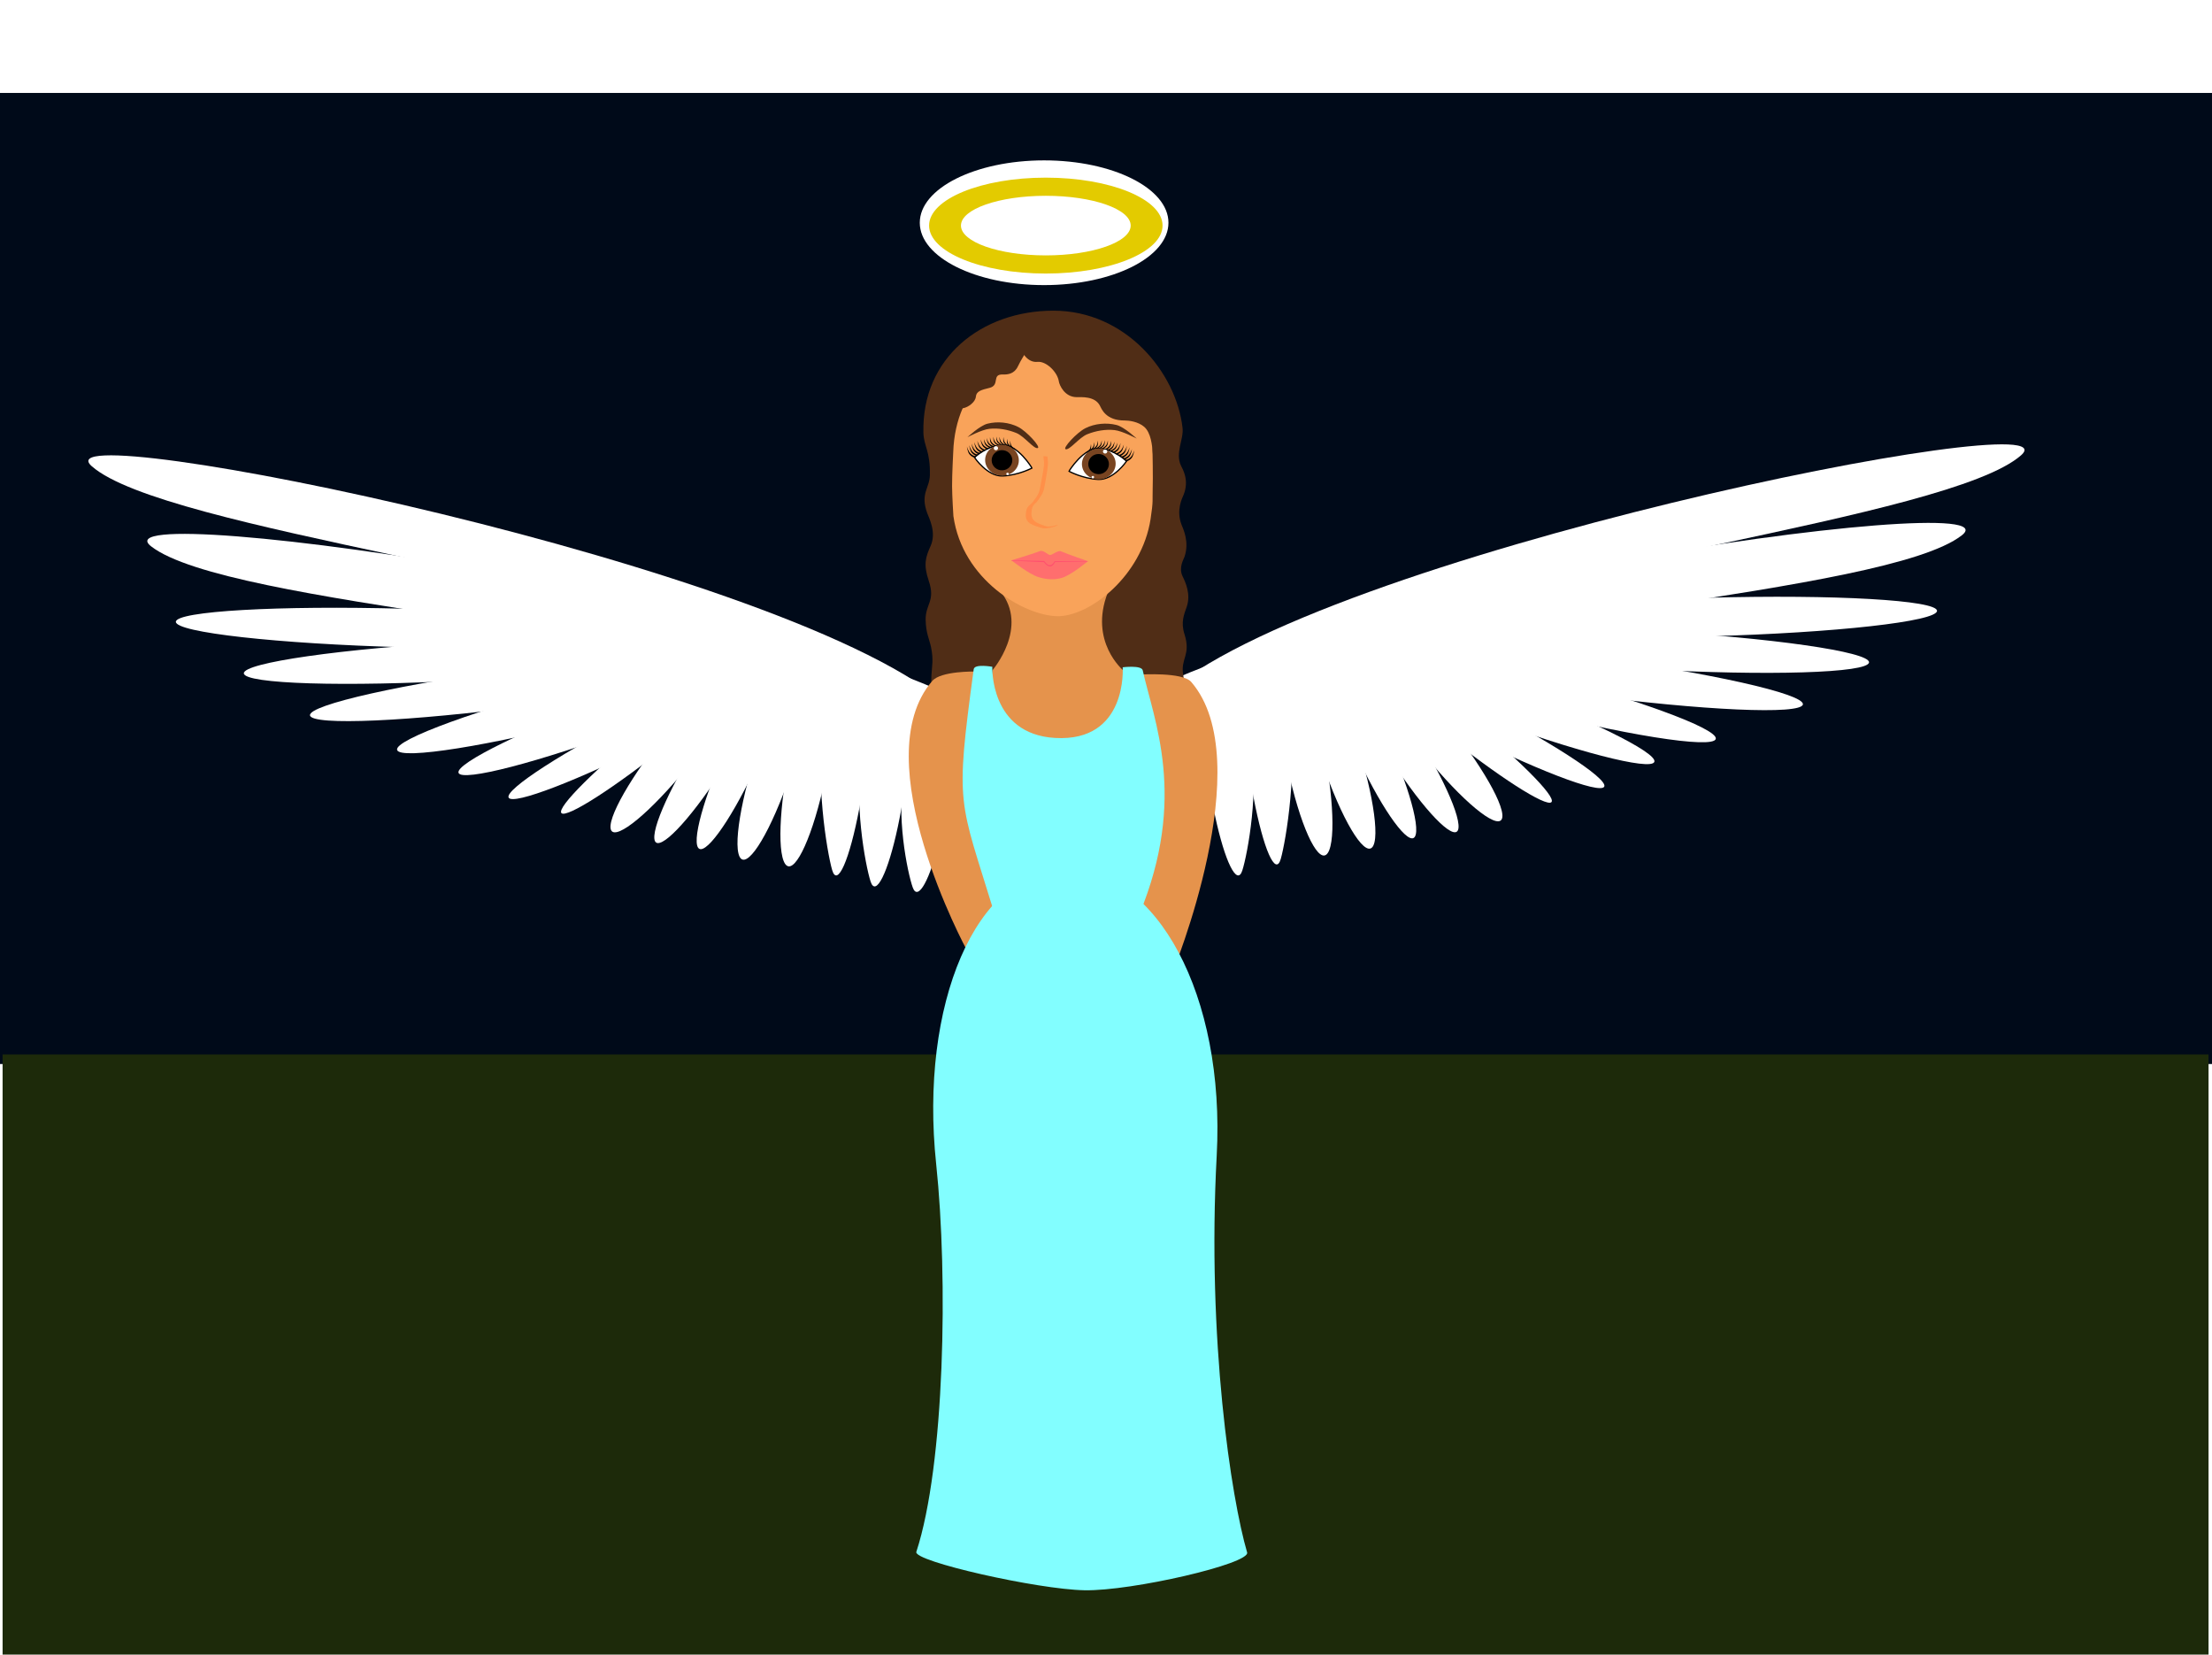 <?xml version="1.0" encoding="UTF-8" standalone="no"?>
<!-- Created with Inkscape (http://www.inkscape.org/) -->
<svg
    xmlns:inkscape="http://www.inkscape.org/namespaces/inkscape"
    xmlns:rdf="http://www.w3.org/1999/02/22-rdf-syntax-ns#"
    xmlns="http://www.w3.org/2000/svg"
    xmlns:cc="http://creativecommons.org/ns#"
    xmlns:dc="http://purl.org/dc/elements/1.1/"
    xmlns:sodipodi="http://sodipodi.sourceforge.net/DTD/sodipodi-0.dtd"
    id="svg2"
    inkscape:version="0.48.3.1 r9886"
    viewBox="0 0 1059.1 792"
    sodipodi:docname="_svgclean2.svg"
    version="1.1"
    inkscape:label="Pozadí"
  >
  <title
      id="title4144"
    >Anděl</title
  >
  <defs
      id="defs3"
    >
    <filter
        id="filter4392"
        height="2.582"
        width="2.35"
        color-interpolation-filters="sRGB"
        y="-.791"
        x="-.675"
        inkscape:collect="always"
      >
      <feGaussianBlur
          id="feGaussianBlur4394"
          stdDeviation="31.076"
          inkscape:collect="always"
      />
    </filter
    >
  </defs
  >
  <sodipodi:namedview
      id="base"
      bordercolor="#666666"
      inkscape:pageshadow="2"
      inkscape:window-y="0"
      pagecolor="#ffffff"
      inkscape:window-height="452"
      inkscape:window-maximized="0"
      inkscape:zoom="0.56979105"
      inkscape:window-x="0"
      showgrid="false"
      borderopacity="1.0"
      inkscape:current-layer="layer1"
      inkscape:cx="238.99975"
      inkscape:cy="15.049004"
      showguides="true"
      inkscape:guide-bbox="true"
      inkscape:window-width="512"
      inkscape:pageopacity="0.0"
      inkscape:document-units="px"
  />
  <g
      id="layer1"
      inkscape:label="Vrstva 1"
      inkscape:groupmode="layer"
      transform="translate(0 -264.33)"
    >
    <rect
        id="rect3894"
        style="fill:#000a19"
        height="464.83"
        width="1059.1"
        y="308.82"
        x="1.9936e-9"
    />
    <rect
        id="rect3887"
        style="fill:#1d2a0a"
        height="287.25"
        width="1056.2"
        y="769.08"
        x="1.241"
    />
    <path
        id="path4210"
        sodipodi:rx="60.808662"
        sodipodi:ry="41.573269"
        style="fill-opacity:0"
        sodipodi:type="arc"
        d="m279.22 166.41c0 22.96-27.225 41.573-60.809 41.573s-60.809-18.613-60.809-41.573 27.225-41.573 60.809-41.573 60.809 18.613 60.809 41.573z"
        transform="translate(0 308.27)"
        sodipodi:cy="166.41217"
        sodipodi:cx="218.41479"
    />
    <path
        id="path4212"
        sodipodi:rx="54.603699"
        sodipodi:ry="33.506813"
        style="fill-opacity:0"
        sodipodi:type="arc"
        d="m130.3-10.429c0 18.505-24.447 33.507-54.604 33.507s-54.604-15.002-54.604-33.507 24.447-33.507 54.604-33.507 54.604 15.002 54.604 33.507z"
        transform="translate(0 308.27)"
        sodipodi:cy="-10.429347"
        sodipodi:cx="75.700584"
    />
    <rect
        id="rect4214"
        style="fill-opacity:0"
        transform="translate(0 308.27)"
        height="214.69"
        width="112.93"
        y="-24.08"
        x="168.78"
    />
    <g
        id="g4095"
        transform="translate(-10.53 1.755)"
      >
      <g
          id="g4585"
          transform="translate(-54.406 56.161)"
        >
        <path
            id="path4459"
            sodipodi:nodetypes="sssss"
            style="fill:#ffffff"
            inkscape:connector-curvature="0"
            d="m674.53 534.85c-183.25 75.471-102.47 170.22-133.4 146.39-30.933-23.837-10.727-80.072 46.047-127.2 76.296-63.329 447.88-115.35 417.06-91.377-36.426 28.345-248.98 38.941-329.71 72.188z"
        />
        <g
            id="g4499"
            transform="translate(-.878 .878)"
          >
          <path
              id="path4497"
              sodipodi:nodetypes="csssccc"
              style="fill:#ffffff"
              inkscape:connector-curvature="0"
              d="m593.25 600.7c1.131 20.486-9.791 47.71-13.453 54.05-3.662 6.34-7.546-5.127-8.677-25.613s0.921-42.233 4.583-48.573c3.629-6.284 25.47-7.4 26.636 12.822l-24.589 24.27z"
          />
          <path
              id="path4462"
              sodipodi:rx="9.2139044"
              sodipodi:ry="92.577797"
              style="fill:#ffffff"
              sodipodi:type="arc"
              d="m334.33 84.642c0 51.129-4.125 92.578-9.214 92.578s-9.214-41.448-9.214-92.578c0-51.129 4.125-92.578 9.214-92.578s9.214 41.448 9.214 92.578z"
              transform="matrix(.022 1 -1.18 .032 976.74 173.05)"
              sodipodi:cy="84.642212"
              sodipodi:cx="325.11917"
          />
          <path
              id="path4464"
              sodipodi:rx="9.2139044"
              sodipodi:ry="92.577797"
              style="fill:#ffffff"
              sodipodi:type="arc"
              d="m334.33 84.642c0 51.129-4.125 92.578-9.214 92.578s-9.214-41.448-9.214-92.578c0-51.129 4.125-92.578 9.214-92.578s9.214 41.448 9.214 92.578z"
              transform="matrix(-.074 .998 -1.15 -.064 975.63 197.63)"
              sodipodi:cy="84.642212"
              sodipodi:cx="325.11917"
          />
          <path
              id="path4466"
              sodipodi:rx="9.2139044"
              sodipodi:ry="92.577797"
              style="fill:#ffffff"
              sodipodi:type="arc"
              d="m334.33 84.642c0 51.129-4.125 92.578-9.214 92.578s-9.214-41.448-9.214-92.578c0-51.129 4.125-92.578 9.214-92.578s9.214 41.448 9.214 92.578z"
              transform="matrix(-.169 .989 -1.122 -.149 975.07 220.01)"
              sodipodi:cy="84.642212"
              sodipodi:cx="325.11917"
          />
          <path
              id="path4468"
              sodipodi:rx="9.2139044"
              sodipodi:ry="92.577797"
              style="fill:#ffffff"
              sodipodi:type="arc"
              d="m334.33 84.642c0 51.129-4.125 92.578-9.214 92.578s-9.214-41.448-9.214-92.578c0-51.129 4.125-92.578 9.214-92.578s9.214 41.448 9.214 92.578z"
              transform="matrix(-.275 .965 -1.012 -.262 968.69 243.44)"
              sodipodi:cy="84.642212"
              sodipodi:cx="325.11917"
          />
          <path
              id="path4470"
              sodipodi:rx="9.2139044"
              sodipodi:ry="92.577797"
              style="fill:#ffffff"
              sodipodi:type="arc"
              d="m334.33 84.642c0 51.129-4.125 92.578-9.214 92.578s-9.214-41.448-9.214-92.578c0-51.129 4.125-92.578 9.214-92.578s9.214 41.448 9.214 92.578z"
              transform="matrix(-.312 .877 -.859 -.318 952.53 282.57)"
              sodipodi:cy="84.642212"
              sodipodi:cx="325.11917"
          />
          <path
              id="path4472"
              sodipodi:rx="9.2139044"
              sodipodi:ry="92.577797"
              style="fill:#ffffff"
              sodipodi:type="arc"
              d="m334.33 84.642c0 51.129-4.125 92.578-9.214 92.578s-9.214-41.448-9.214-92.578c0-51.129 4.125-92.578 9.214-92.578s9.214 41.448 9.214 92.578z"
              transform="matrix(-.377 .761 -.732 -.372 950.68 331.71)"
              sodipodi:cy="84.642212"
              sodipodi:cx="325.11917"
          />
          <path
              id="path4474"
              sodipodi:rx="9.2139044"
              sodipodi:ry="92.577797"
              style="fill:#ffffff"
              sodipodi:type="arc"
              d="m334.33 84.642c0 51.129-4.125 92.578-9.214 92.578s-9.214-41.448-9.214-92.578c0-51.129 4.125-92.578 9.214-92.578s9.214 41.448 9.214 92.578z"
              transform="matrix(-.483 .512 -.515 -.413 961.59 419.75)"
              sodipodi:cy="84.642212"
              sodipodi:cx="325.11917"
          />
          <path
              id="path4476"
              sodipodi:rx="10.968933"
              sodipodi:ry="52.650879"
              style="fill:#ffffff"
              sodipodi:type="arc"
              d="m354.52 35.063c0 29.078-4.911 52.651-10.969 52.651s-10.969-23.573-10.969-52.651 4.911-52.651 10.969-52.651 10.969 23.573 10.969 52.651z"
              transform="matrix(-.154 -1.483 .614 .699 784.17 1043.4)"
              sodipodi:cy="35.062634"
              sodipodi:cx="343.547"
          />
          <path
              id="path4478"
              sodipodi:rx="10.968933"
              sodipodi:ry="52.650879"
              style="fill:#ffffff"
              sodipodi:type="arc"
              d="m354.52 35.063c0 29.078-4.911 52.651-10.969 52.651s-10.969-23.573-10.969-52.651 4.911-52.651 10.969-52.651 10.969 23.573 10.969 52.651z"
              transform="matrix(-.131 -1.58 .523 .744 763.27 1077.8)"
              sodipodi:cy="35.062634"
              sodipodi:cx="343.547"
          />
          <path
              id="path4480"
              sodipodi:rx="10.968933"
              sodipodi:ry="52.650879"
              style="fill:#ffffff"
              sodipodi:type="arc"
              d="m354.52 35.063c0 29.078-4.911 52.651-10.969 52.651s-10.969-23.573-10.969-52.651 4.911-52.651 10.969-52.651 10.969 23.573 10.969 52.651z"
              transform="matrix(.079 -1.584 .42 .807 679.91 1076.8)"
              sodipodi:cy="35.062634"
              sodipodi:cx="343.547"
          />
          <path
              id="path4482"
              sodipodi:rx="10.968933"
              sodipodi:ry="52.650879"
              style="fill:#ffffff"
              sodipodi:type="arc"
              d="m354.52 35.063c0 29.078-4.911 52.651-10.969 52.651s-10.969-23.573-10.969-52.651 4.911-52.651 10.969-52.651 10.969 23.573 10.969 52.651z"
              transform="matrix(.363 -1.545 .333 .863 569.99 1063.8)"
              sodipodi:cy="35.062634"
              sodipodi:cx="343.547"
          />
          <path
              id="path4484"
              sodipodi:rx="10.968933"
              sodipodi:ry="52.650879"
              style="fill:#ffffff"
              sodipodi:type="arc"
              d="m354.52 35.063c0 29.078-4.911 52.651-10.969 52.651s-10.969-23.573-10.969-52.651 4.911-52.651 10.969-52.651 10.969 23.573 10.969 52.651z"
              transform="matrix(.557 -1.434 .22 .866 491.62 1029.1)"
              sodipodi:cy="35.062634"
              sodipodi:cx="343.547"
          />
          <path
              id="path4486"
              d="m682.76 547.17c4.721 24.977-1.234 60.908-3.722 69.522-2.487 8.614-8.331-4.651-13.053-29.628-4.721-24.977-6.532-52.209-4.045-60.823 2.465-8.538 23.768-14.725 28.478 9.921l-19.929 35.305z"
              sodipodi:nodetypes="csssccc"
              style="fill:#ffffff"
              inkscape:connector-curvature="0"
          />
          <path
              id="path4489"
              sodipodi:nodetypes="csssccc"
              style="fill:#ffffff"
              inkscape:connector-curvature="0"
              d="m664.34 560.61c4.721 22.145-1.234 54.001-3.722 61.639-2.487 7.638-8.331-4.123-13.053-26.268-4.721-22.145-6.532-46.289-4.045-53.926 2.465-7.569 23.768-13.055 28.478 8.796l-19.929 31.301z"
          />
          <path
              id="path4491"
              d="m644.15 569.54c4.721 19.966-1.234 48.689-3.722 55.575-2.487 6.886-8.331-3.718-13.053-23.684-4.721-19.966-6.532-41.735-4.045-48.621 2.465-6.825 23.768-11.771 28.478 7.93l-19.929 28.222z"
              sodipodi:nodetypes="csssccc"
              style="fill:#ffffff"
              inkscape:connector-curvature="0"
          />
          <path
              id="path4493"
              sodipodi:nodetypes="csssccc"
              style="fill:#ffffff"
              inkscape:connector-curvature="0"
              d="m631.86 577.01c1.131 20.486-9.791 47.71-13.453 54.05-3.662 6.34-7.546-5.127-8.677-25.613s0.921-42.233 4.583-48.573c3.629-6.284 25.47-7.4 26.636 12.822l-24.589 24.27z"
          />
          <path
              id="path4495"
              d="m613.43 583.15c1.131 20.486-9.791 47.71-13.453 54.05-3.662 6.34-7.546-5.127-8.677-25.613s0.921-42.233 4.583-48.573c3.629-6.284 25.47-7.4 26.636 12.822l-24.589 24.27z"
              sodipodi:nodetypes="csssccc"
              style="fill:#ffffff"
              inkscape:connector-curvature="0"
          />
        </g
        >
        <path
            id="path4583"
            d="m707.68 515.72c-178.52 86.06-92.33 175.92-124.6 153.94-32.28-21.99-15.4-79.31 38.52-129.68 72.46-67.68 440.4-141.35 411-115.62-34.7 30.43-246.27 53.44-324.92 91.36z"
            sodipodi:nodetypes="sssss"
            style="fill:#ffffff"
            inkscape:connector-curvature="0"
        />
      </g
      >
      <g
          id="g4608"
          transform="translate(-468.59 168.48)"
        >
        <g
            id="g4670"
            transform="matrix(-1 0 0 1 1555.7 -107.06)"
          >
          <path
              id="path4610"
              sodipodi:nodetypes="sssss"
              style="fill:#ffffff"
              inkscape:connector-curvature="0"
              d="m674.53 534.85c-183.25 75.471-102.47 170.22-133.4 146.39-30.933-23.837-10.727-80.072 46.047-127.2 76.296-63.329 447.88-115.35 417.06-91.377-36.426 28.345-248.98 38.941-329.71 72.188z"
          />
          <path
              id="path4614"
              style="fill:#ffffff"
              d="m593.25 600.7c1.131 20.486-9.791 47.71-13.453 54.05-3.662 6.34-7.546-5.127-8.677-25.613s0.921-42.233 4.583-48.573c3.629-6.284 25.47-7.4 26.636 12.822l-24.589 24.27z"
              sodipodi:nodetypes="csssccc"
              inkscape:connector-curvature="0"
              transform="translate(-.878 .878)"
          />
          <path
              id="path4616"
              sodipodi:rx="9.2139044"
              sodipodi:ry="92.577797"
              style="fill:#ffffff"
              sodipodi:type="arc"
              d="m334.33 84.642c0 51.129-4.125 92.578-9.214 92.578s-9.214-41.448-9.214-92.578c0-51.129 4.125-92.578 9.214-92.578s9.214 41.448 9.214 92.578z"
              transform="matrix(.022 1 -1.18 .032 975.86 173.93)"
              sodipodi:cy="84.642212"
              sodipodi:cx="325.11917"
          />
          <path
              id="path4618"
              sodipodi:rx="9.2139044"
              sodipodi:ry="92.577797"
              style="fill:#ffffff"
              sodipodi:type="arc"
              d="m334.33 84.642c0 51.129-4.125 92.578-9.214 92.578s-9.214-41.448-9.214-92.578c0-51.129 4.125-92.578 9.214-92.578s9.214 41.448 9.214 92.578z"
              transform="matrix(-.074 .998 -1.15 -.064 974.76 198.51)"
              sodipodi:cy="84.642212"
              sodipodi:cx="325.11917"
          />
          <path
              id="path4620"
              sodipodi:rx="9.2139044"
              sodipodi:ry="92.577797"
              style="fill:#ffffff"
              sodipodi:type="arc"
              d="m334.33 84.642c0 51.129-4.125 92.578-9.214 92.578s-9.214-41.448-9.214-92.578c0-51.129 4.125-92.578 9.214-92.578s9.214 41.448 9.214 92.578z"
              transform="matrix(-.169 .989 -1.122 -.149 974.19 220.88)"
              sodipodi:cy="84.642212"
              sodipodi:cx="325.11917"
          />
          <path
              id="path4622"
              sodipodi:rx="9.2139044"
              sodipodi:ry="92.577797"
              style="fill:#ffffff"
              sodipodi:type="arc"
              d="m334.33 84.642c0 51.129-4.125 92.578-9.214 92.578s-9.214-41.448-9.214-92.578c0-51.129 4.125-92.578 9.214-92.578s9.214 41.448 9.214 92.578z"
              transform="matrix(-.275 .965 -1.012 -.262 967.82 244.32)"
              sodipodi:cy="84.642212"
              sodipodi:cx="325.11917"
          />
          <path
              id="path4624"
              sodipodi:rx="9.2139044"
              sodipodi:ry="92.577797"
              style="fill:#ffffff"
              sodipodi:type="arc"
              d="m334.33 84.642c0 51.129-4.125 92.578-9.214 92.578s-9.214-41.448-9.214-92.578c0-51.129 4.125-92.578 9.214-92.578s9.214 41.448 9.214 92.578z"
              transform="matrix(-.312 .877 -.859 -.318 951.65 283.45)"
              sodipodi:cy="84.642212"
              sodipodi:cx="325.11917"
          />
          <path
              id="path4626"
              sodipodi:rx="9.2139044"
              sodipodi:ry="92.577797"
              style="fill:#ffffff"
              sodipodi:type="arc"
              d="m334.33 84.642c0 51.129-4.125 92.578-9.214 92.578s-9.214-41.448-9.214-92.578c0-51.129 4.125-92.578 9.214-92.578s9.214 41.448 9.214 92.578z"
              transform="matrix(-.377 .761 -.732 -.372 949.81 332.58)"
              sodipodi:cy="84.642212"
              sodipodi:cx="325.11917"
          />
          <path
              id="path4628"
              sodipodi:rx="9.2139044"
              sodipodi:ry="92.577797"
              style="fill:#ffffff"
              sodipodi:type="arc"
              d="m334.33 84.642c0 51.129-4.125 92.578-9.214 92.578s-9.214-41.448-9.214-92.578c0-51.129 4.125-92.578 9.214-92.578s9.214 41.448 9.214 92.578z"
              transform="matrix(-.483 .512 -.515 -.413 960.71 420.63)"
              sodipodi:cy="84.642212"
              sodipodi:cx="325.11917"
          />
          <path
              id="path4630"
              sodipodi:rx="10.968933"
              sodipodi:ry="52.650879"
              style="fill:#ffffff"
              sodipodi:type="arc"
              d="m354.52 35.063c0 29.078-4.911 52.651-10.969 52.651s-10.969-23.573-10.969-52.651 4.911-52.651 10.969-52.651 10.969 23.573 10.969 52.651z"
              transform="matrix(-.154 -1.483 .614 .699 783.29 1044.3)"
              sodipodi:cy="35.062634"
              sodipodi:cx="343.547"
          />
          <path
              id="path4632"
              sodipodi:rx="10.968933"
              sodipodi:ry="52.650879"
              style="fill:#ffffff"
              sodipodi:type="arc"
              d="m354.52 35.063c0 29.078-4.911 52.651-10.969 52.651s-10.969-23.573-10.969-52.651 4.911-52.651 10.969-52.651 10.969 23.573 10.969 52.651z"
              transform="matrix(-.131 -1.58 .523 .744 762.4 1078.6)"
              sodipodi:cy="35.062634"
              sodipodi:cx="343.547"
          />
          <path
              id="path4634"
              sodipodi:rx="10.968933"
              sodipodi:ry="52.650879"
              style="fill:#ffffff"
              sodipodi:type="arc"
              d="m354.52 35.063c0 29.078-4.911 52.651-10.969 52.651s-10.969-23.573-10.969-52.651 4.911-52.651 10.969-52.651 10.969 23.573 10.969 52.651z"
              transform="matrix(.079 -1.584 .42 .807 679.03 1077.6)"
              sodipodi:cy="35.062634"
              sodipodi:cx="343.547"
          />
          <path
              id="path4636"
              sodipodi:rx="10.968933"
              sodipodi:ry="52.650879"
              style="fill:#ffffff"
              sodipodi:type="arc"
              d="m354.52 35.063c0 29.078-4.911 52.651-10.969 52.651s-10.969-23.573-10.969-52.651 4.911-52.651 10.969-52.651 10.969 23.573 10.969 52.651z"
              transform="matrix(.363 -1.545 .333 .863 569.11 1064.7)"
              sodipodi:cy="35.062634"
              sodipodi:cx="343.547"
          />
          <path
              id="path4638"
              sodipodi:rx="10.968933"
              sodipodi:ry="52.650879"
              style="fill:#ffffff"
              sodipodi:type="arc"
              d="m354.52 35.063c0 29.078-4.911 52.651-10.969 52.651s-10.969-23.573-10.969-52.651 4.911-52.651 10.969-52.651 10.969 23.573 10.969 52.651z"
              transform="matrix(.557 -1.434 .22 .866 490.75 1029.9)"
              sodipodi:cy="35.062634"
              sodipodi:cx="343.547"
          />
          <path
              id="path4640"
              style="fill:#ffffff"
              d="m682.76 547.17c4.721 24.977-1.234 60.908-3.722 69.522-2.487 8.614-8.331-4.651-13.053-29.628-4.721-24.977-6.532-52.209-4.045-60.823 2.465-8.538 23.768-14.725 28.478 9.921l-19.929 35.305z"
              sodipodi:nodetypes="csssccc"
              transform="translate(-.878 .878)"
              inkscape:connector-curvature="0"
          />
          <path
              id="path4642"
              style="fill:#ffffff"
              d="m664.34 560.61c4.721 22.145-1.234 54.001-3.722 61.639-2.487 7.638-8.331-4.123-13.053-26.268-4.721-22.145-6.532-46.289-4.045-53.926 2.465-7.569 23.768-13.055 28.478 8.796l-19.929 31.301z"
              sodipodi:nodetypes="csssccc"
              inkscape:connector-curvature="0"
              transform="translate(-.878 .878)"
          />
          <path
              id="path4644"
              style="fill:#ffffff"
              d="m644.15 569.54c4.721 19.966-1.234 48.689-3.722 55.575-2.487 6.886-8.331-3.718-13.053-23.684-4.721-19.966-6.532-41.735-4.045-48.621 2.465-6.825 23.768-11.771 28.478 7.93l-19.929 28.222z"
              sodipodi:nodetypes="csssccc"
              transform="translate(-.878 .878)"
              inkscape:connector-curvature="0"
          />
          <path
              id="path4646"
              style="fill:#ffffff"
              d="m631.86 577.01c1.131 20.486-9.791 47.71-13.453 54.05-3.662 6.34-7.546-5.127-8.677-25.613s0.921-42.233 4.583-48.573c3.629-6.284 25.47-7.4 26.636 12.822l-24.589 24.27z"
              sodipodi:nodetypes="csssccc"
              inkscape:connector-curvature="0"
              transform="translate(-.878 .878)"
          />
          <path
              id="path4648"
              style="fill:#ffffff"
              d="m613.43 583.15c1.131 20.486-9.791 47.71-13.453 54.05-3.662 6.34-7.546-5.127-8.677-25.613s0.921-42.233 4.583-48.573c3.629-6.284 25.47-7.4 26.636 12.822l-24.589 24.27z"
              sodipodi:nodetypes="csssccc"
              transform="translate(-.878 .878)"
              inkscape:connector-curvature="0"
          />
          <path
              id="path4650"
              d="m707.68 515.72c-178.52 86.06-92.33 175.92-124.6 153.94-32.28-21.99-15.4-79.31 38.52-129.68 72.46-67.68 440.4-141.35 411-115.62-34.7 30.43-246.27 53.44-324.92 91.36z"
              sodipodi:nodetypes="sssss"
              style="fill:#ffffff"
              inkscape:connector-curvature="0"
          />
        </g
        >
      </g
      >
    </g
    >
    <path
        id="path4284"
        sodipodi:rx="55.224194"
        sodipodi:ry="47.157738"
        style="filter:url(#filter4392);fill:#ffffff"
        sodipodi:type="arc"
        d="m328.86 16.873c0 26.044-24.725 47.158-55.224 47.158s-55.224-21.113-55.224-47.158c0-26.044 24.725-47.158 55.224-47.158s55.224 21.113 55.224 47.158z"
        transform="matrix(1.078 0 0 .633 204.94 360.27)"
        sodipodi:cy="16.872503"
        sodipodi:cx="273.63898"
    />
    <g
        id="g4038"
      >
      <path
          id="rect3037"
          d="m504.41 413.04c34.51 0 58.753 29.46 61.798 56.151 0.616 5.398-3.642 12.013-0.742 18.073 0.764 1.596 4.101 6.885 1.199 14-0.551 1.351-3.641 7.162-0.982 14.145 0.767 2.015 3.92 8.255 1.443 15.462-0.457 1.33-2.907 5.195-0.901 9.335 1.274 2.63 4.071 8.441 1.991 14.522-1.252 3.661-2.948 7.34-1.118 13.071 3.272 10.249-2.007 11.624-0.571 19.618 6.151 34.235-27.608 63.766-62.118 63.766s-60.434-27.488-58.446-63.595c0.245-4.456 1.054-7.33-0.171-13.385-0.751-3.712-2.476-6.719-2.597-13.123-0.145-7.643 4.784-8.968 1.513-18.635-2.683-7.93-1.55-11.357 0.859-16.773 2.893-6.506-0.722-13.301-1.59-15.646-3.499-9.445 1.097-11.963 1.242-18.194 0.274-11.712-2.954-13.808-3.102-20.493-0.79-35.639 27.783-58.299 62.293-58.299z"
          sodipodi:nodetypes="ssssssssssssssssssss"
          style="fill:#502d16"
          inkscape:connector-curvature="0"
      />
      <path
          id="rect3808"
          d="m478.93 547.28c-10.253-12.668 57.185-14.099 51.434 0.79-9.051 23.431 7.429 37.135 7.429 37.135s7.618 34.755-31.143 33.974c-37.853-0.762-31.418-34.083-31.418-34.083s17.68-20.542 3.698-37.816z"
          sodipodi:nodetypes="sscscs"
          style="fill:#e5934c"
          inkscape:connector-curvature="0"
      />
      <path
          id="rect2998"
          d="m505.46 432.14c28.779 1.062 48.245 23.153 46.357 47.919 0 0 0.287 12.619 0.074 18.923-0.156 4.591 0.372 4.896-0.987 13.747-4.218 27.482-29.478 46.956-44.891 46.554-15.803-0.412-45.223-17.367-49.526-47.902 0 0-0.613-9.55-0.637-14.332-0.028-5.471 0.56-16.404 0.56-16.404 1.067-31.244 23.413-49.452 49.05-48.506z"
          sodipodi:nodetypes="csasssassc"
          style="fill:#f9a35a"
          inkscape:connector-curvature="0"
      />
      <path
          id="path3816"
          d="m500.13 482.71c-0.373-0.005-0.558 0.036-0.544 0.156 0.456 3.887 0.51 3.757-0.815 10.843-1.325 7.085-1.03 6.526-4.205 10.838-1.406 1.91-3.255 1.65-3.431 6.214-0.165 4.273 3.928 5.06 6.836 6.072 2.121 0.738 3.932 0.412 6.749-0.366 0.906-0.25 1.478-0.604 1.921-1.029-0.147 0.058-0.312 0.137-0.48 0.187-2.557 0.761-4.185 1.057-6.11 0.336-2.639-0.99-6.347-1.766-6.197-5.946 0.161-4.464 1.803-4.221 3.079-6.09 2.881-4.218 2.65-3.627 3.853-10.557 1.191-6.859 1.121-6.845 0.718-10.53-0.558-0.079-1.043-0.123-1.375-0.127z"
          style="fill:#ff9049"
          inkscape:connector-curvature="0"
      />
      <path
          id="path3832"
          style="fill:#502d16"
          d="m463.21 473.61s5.905-5.55 9.604-6.477c4.798-1.203 10.28-0.671 14.721 1.587 4.016 2.042 10.9 9.58 9.339 10.081-1.845 0.593-6.407-5.648-10.238-7.201-4.071-1.651-8.609-2.473-12.949-2.008-3.698 0.397-10.477 4.018-10.477 4.018z"
          inkscape:transform-center-x="-0.45456476"
          inkscape:transform-center-y="-0.13057225"
          inkscape:connector-curvature="0"
          sodipodi:nodetypes="caasaac"
      />
      <path
          id="path3835"
          style="fill:#502d16"
          d="m544.25 474.26s-5.952-5.57-9.686-6.509c-4.845-1.218-10.384-0.701-14.876 1.546-4.062 2.031-11.037 9.554-9.461 10.06 1.863 0.598 6.488-5.633 10.362-7.176 4.117-1.64 8.704-2.45 13.088-1.972 3.735 0.408 10.574 4.051 10.574 4.051z"
          inkscape:transform-center-x="0.45924635"
          inkscape:transform-center-y="-0.130652"
          inkscape:connector-curvature="0"
          sodipodi:nodetypes="caasaac"
      />
      <path
          id="path3829"
          style="fill:#ff6e6e"
          d="m497.96 528.12c1.625-0.632 3.945 1.963 4.875 1.882 1.127-0.098 3.746-2.402 5.223-1.764 3.64 1.573 12.836 4.71 12.836 4.71s-8.024 6.744-12.599 8.033c-3.628 1.022-7.526 0.718-11.132-0.417-4.644-1.462-12.917-8.04-12.917-8.04s9.886-2.917 13.714-4.406z"
          inkscape:transform-center-x="0.046371216"
          inkscape:transform-center-y="-0.62184571"
          inkscape:connector-curvature="0"
          sodipodi:nodetypes="csscaacsc"
      />
      <path
          id="path3007"
          d="m520.91 532.96-0.28 0.179-15.504 0.241s-0.822 1.958-2.242 2.081c-1.561 0.135-3.041-2.046-3.041-2.046l-15.429-0.714-0.218-0.199 15.777 0.341s1.411 2.303 2.917 2.03c1.36-0.247 1.988-1.893 1.988-1.893z"
          sodipodi:nodetypes="cccsccccscc"
          style="fill:#ff4f6e"
          inkscape:connector-curvature="0"
      />
      <path
          id="path3774"
          d="m494.1 488.38s-6.493 3.443-13.95 3.778c-7.457 0.336-13.55-8.841-13.55-8.841s5.792-5.647 13.249-5.982c7.457-0.336 14.222 10.918 14.251 11.045z"
          sodipodi:nodetypes="cscsc"
          style="stroke:#000000;stroke-width:.607;fill:#ffffff"
          inkscape:connector-curvature="0"
      />
      <path
          id="path3779"
          sodipodi:rx="6.5028572"
          sodipodi:ry="7.0079331"
          style="fill:#784421"
          sodipodi:type="arc"
          d="m264.98 297.84c0 3.87-2.911 7.008-6.503 7.008-3.591 0-6.503-3.138-6.503-7.008 0-3.87 2.911-7.008 6.503-7.008 3.591 0 6.503 3.138 6.503 7.008z"
          transform="matrix(-1.23 -.164 .151 -1.049 752.7 839.43)"
          sodipodi:cy="297.84137"
          sodipodi:cx="258.47278"
      />
      <path
          id="path3781"
          sodipodi:rx="4.3878503"
          sodipodi:ry="4.1984468"
          style="fill:#000000"
          sodipodi:type="arc"
          d="m268.2 300.9c0 2.319-1.964 4.198-4.388 4.198-2.423 0-4.388-1.88-4.388-4.198s1.964-4.198 4.388-4.198 4.388 1.88 4.388 4.198z"
          transform="matrix(1.125 -.051 .054 1.149 166.71 152.36)"
          sodipodi:cy="300.90338"
          sodipodi:cx="263.80765"
      />
      <path
          id="path3783"
          sodipodi:rx="1.0101526"
          sodipodi:ry="0.9785853"
          style="fill:#ffffff"
          sodipodi:type="arc"
          d="m302.35 283.04c0 0.54-0.452 0.979-1.01 0.979-0.558 0-1.01-0.438-1.01-0.979 0-0.54 0.452-0.979 1.01-0.979 0.558 0 1.01 0.438 1.01 0.979z"
          transform="matrix(1.022 -.046 .047 .999 155.57 209.97)"
          sodipodi:cy="283.03632"
          sodipodi:cx="301.34113"
      />
      <path
          id="path3785"
          sodipodi:rx="1.0101526"
          sodipodi:ry="0.9785853"
          style="fill:#ffffff"
          sodipodi:type="arc"
          d="m302.35 283.04c0 0.54-0.452 0.979-1.01 0.979-0.558 0-1.01-0.438-1.01-0.979 0-0.54 0.452-0.979 1.01-0.979 0.558 0 1.01 0.438 1.01 0.979z"
          transform="matrix(.607 -.027 .027 .58 291.86 335.14)"
          sodipodi:cy="283.03632"
          sodipodi:cx="301.34113"
      />
      <path
          id="path3891"
          sodipodi:nodetypes="cscccsc"
          d="m462.97 478.08s0.604 2.329 1.791 3.432c1.478 1.374 2.478 1.16 2.478 1.16l-0.344 0.346-0.495 0.319s-1.1-0.275-2.092-1.392c-1.103-1.243-1.338-3.865-1.338-3.865z"
          inkscape:transform-center-x="-0.10660105"
          inkscape:transform-center-y="-0.50976674"
          inkscape:connector-curvature="0"
          style="fill:#000000"
      />
      <path
          id="path3894"
          style="fill:#000000"
          d="m464.06 477.43s0.601 2.264 1.786 3.336c1.476 1.335 2.476 1.125 2.476 1.125l-0.345 0.337-0.495 0.311s-1.1-0.266-2.09-1.351c-1.101-1.208-1.333-3.757-1.333-3.757z"
          inkscape:transform-center-x="-0.10660105"
          sodipodi:nodetypes="cscccsc"
          inkscape:transform-center-y="-0.49568274"
          inkscape:connector-curvature="0"
      />
      <path
          id="path3896"
          sodipodi:nodetypes="cscccsc"
          d="m465.2 476.65s0.6 2.254 1.786 3.322c1.476 1.329 2.476 1.119 2.476 1.119l-0.345 0.336-0.495 0.31s-1.1-0.264-2.09-1.345c-1.101-1.203-1.332-3.741-1.332-3.741z"
          inkscape:transform-center-x="-0.10660105"
          inkscape:transform-center-y="-0.49367288"
          inkscape:connector-curvature="0"
          style="fill:#000000"
      />
      <path
          id="path3898"
          style="fill:#000000"
          d="m466.48 475.97s0.599 2.217 1.783 3.266c1.475 1.306 2.475 1.099 2.475 1.099l-0.345 0.331-0.496 0.305s-1.1-0.259-2.088-1.322c-1.1-1.182-1.329-3.679-1.329-3.679z"
          inkscape:transform-center-x="-0.10660105"
          sodipodi:nodetypes="cscccsc"
          inkscape:transform-center-y="-0.48562345"
          inkscape:connector-curvature="0"
      />
      <path
          id="path3900"
          sodipodi:nodetypes="cscccsc"
          d="m467.96 475.34s0.585 2.153 1.743 3.171c1.442 1.268 2.421 1.067 2.421 1.067l-0.338 0.321-0.485 0.296s-1.076-0.251-2.043-1.283c-1.076-1.147-1.299-3.572-1.299-3.572z"
          inkscape:transform-center-x="-0.10429634"
          inkscape:transform-center-y="-0.47154469"
          inkscape:connector-curvature="0"
          style="fill:#000000"
      />
      <path
          id="path3902"
          style="fill:#000000"
          d="m469.52 474.63s0.584 2.143 1.742 3.157c1.442 1.262 2.421 1.062 2.421 1.062l-0.338 0.32-0.485 0.295s-1.076-0.25-2.042-1.277c-1.076-1.142-1.298-3.557-1.298-3.557z"
          inkscape:transform-center-x="-0.10429634"
          sodipodi:nodetypes="cscccsc"
          inkscape:transform-center-y="-0.46952987"
          inkscape:connector-curvature="0"
      />
      <path
          id="path3904"
          sodipodi:nodetypes="cscccsc"
          d="m471.07 474.46s0.392 1.817 1.456 2.75c1.324 1.163 2.317 1.08 2.317 1.08l-0.365 0.235-0.509 0.202s-1.049-0.297-1.921-1.226c-0.97-1.033-0.978-3.042-0.978-3.042z"
          inkscape:transform-center-x="-0.16207453"
          inkscape:transform-center-y="-0.41680019"
          inkscape:connector-curvature="0"
          style="fill:#000000"
      />
      <path
          id="path3906"
          style="fill:#000000"
          d="m472.45 474.01s0.36 1.823 1.407 2.775c1.304 1.185 2.297 1.119 2.297 1.119l-0.369 0.229-0.513 0.194s-1.044-0.315-1.899-1.258c-0.952-1.049-0.924-3.058-0.924-3.058z"
          inkscape:transform-center-x="-0.1709558"
          sodipodi:nodetypes="cscccsc"
          inkscape:transform-center-y="-0.42146519"
          inkscape:connector-curvature="0"
      />
      <path
          id="path3908"
          sodipodi:nodetypes="cscccsc"
          d="m474.04 473.64s0.124 1.718 1.041 2.706c1.142 1.231 2.136 1.276 2.136 1.276l-0.395 0.172-0.533 0.124s-0.995-0.401-1.723-1.362c-0.81-1.068-0.526-2.917-0.526-2.917z"
          inkscape:transform-center-x="-0.20192096"
          inkscape:transform-center-y="-0.41805429"
          inkscape:connector-curvature="0"
          style="fill:#000000"
      />
      <path
          id="path3910"
          style="fill:#000000"
          d="m475.65 473.46s0.114 1.601 0.942 2.523c1.03 1.148 1.925 1.192 1.925 1.192l-0.355 0.159-0.48 0.115s-0.897-0.375-1.554-1.271c-0.731-0.996-0.478-2.718-0.478-2.718z"
          inkscape:transform-center-x="-0.18181257"
          sodipodi:nodetypes="cscccsc"
          inkscape:transform-center-y="-0.38947683"
          inkscape:connector-curvature="0"
      />
      <path
          id="path3912"
          sodipodi:nodetypes="cscccscc"
          d="m477.11 473.37s0.114 1.601 0.942 2.523c1.03 1.148 1.925 1.192 1.925 1.192l-0.355 0.159-0.509-0.034s-0.868-0.227-1.525-1.123c-0.731-0.996-0.478-2.718-0.478-2.718z"
          inkscape:transform-center-x="-0.18181257"
          inkscape:transform-center-y="-0.38947683"
          inkscape:connector-curvature="0"
          style="fill:#000000"
      />
      <path
          id="path3914"
          style="fill:#000000"
          d="m478.6 473.47s0.114 1.601 0.942 2.523c1.03 1.148 1.925 1.192 1.925 1.192l-0.355 0.159-0.509-0.034s-0.868-0.227-1.525-1.123c-0.731-0.996-0.478-2.718-0.478-2.718z"
          inkscape:transform-center-x="-0.18181257"
          sodipodi:nodetypes="cscccscc"
          inkscape:transform-center-y="-0.38947683"
          inkscape:connector-curvature="0"
      />
      <path
          id="path3916"
          sodipodi:nodetypes="cscccscc"
          d="m480.47 473.59s-0.03 1.604 0.711 2.594c0.923 1.232 1.811 1.353 1.811 1.353l-0.368 0.128-0.504-0.077s-0.844-0.301-1.418-1.25c-0.638-1.055-0.231-2.748-0.231-2.748z"
          inkscape:transform-center-x="-0.16872507"
          inkscape:transform-center-y="-0.38399683"
          inkscape:connector-curvature="0"
          style="fill:#000000"
      />
      <path
          id="path3918"
          style="fill:#000000"
          d="m482.21 474.37s-0.03 1.604 0.711 2.594c0.923 1.232 1.811 1.353 1.811 1.353l-0.368 0.128-0.504-0.077s-0.844-0.301-1.418-1.25c-0.638-1.055-0.231-2.748-0.231-2.748z"
          inkscape:transform-center-x="-0.16872507"
          sodipodi:nodetypes="cscccscc"
          inkscape:transform-center-y="-0.38399683"
          inkscape:connector-curvature="0"
      />
      <path
          id="path3920"
          sodipodi:nodetypes="cscccscc"
          d="m483.72 475.3s-0.03 1.604 0.711 2.594c0.923 1.232 1.811 1.353 1.811 1.353l-0.368 0.128-0.504-0.077s-0.844-0.301-1.418-1.25c-0.638-1.055-0.231-2.748-0.231-2.748z"
          inkscape:transform-center-x="-0.16872507"
          inkscape:transform-center-y="-0.38399683"
          inkscape:connector-curvature="0"
          style="fill:#000000"
      />
      <path
          id="path3949"
          sodipodi:nodetypes="cscsc"
          style="stroke:#000000;stroke-width:.607;fill:#ffffff"
          inkscape:connector-curvature="0"
          d="m511.83 489.91s6.46 3.501 13.914 3.903c7.454 0.402 13.633-8.72 13.633-8.72s-5.739-5.698-13.193-6.101c-7.454-0.402-14.324 10.791-14.354 10.917z"
      />
      <path
          id="path3951"
          sodipodi:rx="6.5028572"
          sodipodi:ry="7.0079331"
          style="fill:#784421"
          sodipodi:type="arc"
          d="m264.98 297.84c0 3.87-2.911 7.008-6.503 7.008-3.591 0-6.503-3.138-6.503-7.008 0-3.87 2.911-7.008 6.503-7.008 3.591 0 6.503 3.138 6.503 7.008z"
          transform="matrix(1.232 -.153 -.142 -1.05 249.95 838.64)"
          sodipodi:cy="297.84137"
          sodipodi:cx="258.47278"
      />
      <path
          id="path3953"
          sodipodi:rx="4.3878503"
          sodipodi:ry="4.1984468"
          style="fill:#000000"
          sodipodi:type="arc"
          d="m268.2 300.9c0 2.319-1.964 4.198-4.388 4.198-2.423 0-4.388-1.88-4.388-4.198s1.964-4.198 4.388-4.198 4.388 1.88 4.388 4.198z"
          transform="matrix(-1.125 -.061 -.065 1.149 842.35 156.83)"
          sodipodi:cy="300.90338"
          sodipodi:cx="263.80765"
      />
      <path
          id="path3955"
          sodipodi:rx="1.0101526"
          sodipodi:ry="0.9785853"
          style="fill:#ffffff"
          sodipodi:type="arc"
          d="m302.35 283.04c0 0.54-0.452 0.979-1.01 0.979-0.558 0-1.01-0.438-1.01-0.979 0-0.54 0.452-0.979 1.01-0.979 0.558 0 1.01 0.438 1.01 0.979z"
          transform="matrix(-1.022 -.055 -.056 .998 852.95 214.55)"
          sodipodi:cy="283.03632"
          sodipodi:cx="301.34113"
      />
      <path
          id="path3957"
          sodipodi:rx="1.0101526"
          sodipodi:ry="0.9785853"
          style="fill:#ffffff"
          sodipodi:type="arc"
          d="m302.35 283.04c0 0.54-0.452 0.979-1.01 0.979-0.558 0-1.01-0.438-1.01-0.979 0-0.54 0.452-0.979 1.01-0.979 0.558 0 1.01 0.438 1.01 0.979z"
          transform="matrix(-.607 -.033 -.033 .58 715.5 338.49)"
          sodipodi:cy="283.03632"
          sodipodi:cx="301.34113"
      />
      <path
          id="path3959"
          style="fill:#000000"
          d="m543.05 479.89s-0.626 2.323-1.823 3.416c-1.491 1.361-2.489 1.137-2.489 1.137l0.341 0.349 0.492 0.323s1.103-0.265 2.105-1.374c1.115-1.233 1.374-3.853 1.374-3.853z"
          inkscape:transform-center-x="-0.10660105"
          sodipodi:nodetypes="cscccsc"
          inkscape:transform-center-y="-0.50976674"
          inkscape:connector-curvature="0"
      />
      <path
          id="path3961"
          sodipodi:nodetypes="cscccsc"
          d="m541.97 479.23s-0.622 2.258-1.817 3.319c-1.488 1.321-2.487 1.102-2.487 1.102l0.341 0.34 0.492 0.315s1.102-0.256 2.102-1.333c1.113-1.198 1.368-3.745 1.368-3.745z"
          inkscape:transform-center-x="-0.10660105"
          inkscape:transform-center-y="-0.49568274"
          inkscape:connector-curvature="0"
          style="fill:#000000"
      />
      <path
          id="path3963"
          style="fill:#000000"
          d="m540.84 478.44s-0.621 2.249-1.817 3.305c-1.488 1.316-2.486 1.097-2.486 1.097l0.341 0.339 0.492 0.314s1.102-0.255 2.102-1.327c1.112-1.193 1.367-3.729 1.367-3.729z"
          inkscape:transform-center-x="-0.10660105"
          sodipodi:nodetypes="cscccsc"
          inkscape:transform-center-y="-0.49367288"
          inkscape:connector-curvature="0"
      />
      <path
          id="path3965"
          sodipodi:nodetypes="cscccsc"
          d="m539.56 477.75s-0.619 2.212-1.813 3.25c-1.487 1.293-2.485 1.077-2.485 1.077l0.342 0.334 0.493 0.309s1.102-0.249 2.101-1.303c1.111-1.172 1.363-3.667 1.363-3.667z"
          inkscape:transform-center-x="-0.10660105"
          inkscape:transform-center-y="-0.48562345"
          inkscape:connector-curvature="0"
          style="fill:#000000"
      />
      <path
          id="path3967"
          style="fill:#000000"
          d="m538.09 477.11s-0.605 2.147-1.773 3.155c-1.454 1.255-2.431 1.045-2.431 1.045l0.335 0.324 0.482 0.301s1.078-0.242 2.055-1.265c1.087-1.138 1.332-3.561 1.332-3.561z"
          inkscape:transform-center-x="-0.10429634"
          sodipodi:nodetypes="cscccsc"
          inkscape:transform-center-y="-0.47154469"
          inkscape:connector-curvature="0"
      />
      <path
          id="path3969"
          sodipodi:nodetypes="cscccsc"
          d="m536.54 476.38s-0.604 2.138-1.772 3.141c-1.454 1.249-2.431 1.04-2.431 1.04l0.335 0.323 0.482 0.299s1.078-0.24 2.054-1.259c1.086-1.133 1.331-3.545 1.331-3.545z"
          inkscape:transform-center-x="-0.10429634"
          inkscape:transform-center-y="-0.46952987"
          inkscape:connector-curvature="0"
          style="fill:#000000"
      />
      <path
          id="path3971"
          style="fill:#000000"
          d="m534.99 476.2s-0.409 1.813-1.481 2.737c-1.335 1.151-2.327 1.059-2.327 1.059l0.362 0.239 0.507 0.207s1.052-0.288 1.932-1.208c0.98-1.024 1.006-3.034 1.006-3.034z"
          inkscape:transform-center-x="-0.16207453"
          sodipodi:nodetypes="cscccsc"
          inkscape:transform-center-y="-0.41680019"
          inkscape:connector-curvature="0"
      />
      <path
          id="path3973"
          sodipodi:nodetypes="cscccsc"
          d="m533.61 475.73s-0.377 1.82-1.433 2.762c-1.315 1.173-2.308 1.098-2.308 1.098l0.367 0.232 0.511 0.198s1.046-0.305 1.911-1.241c0.961-1.04 0.953-3.05 0.953-3.05z"
          inkscape:transform-center-x="-0.1709558"
          inkscape:transform-center-y="-0.42146519"
          inkscape:connector-curvature="0"
          style="fill:#000000"
      />
      <path
          id="path3975"
          style="fill:#000000"
          d="m532.02 475.35s-0.14 1.717-1.066 2.697c-1.153 1.22-2.148 1.257-2.148 1.257l0.393 0.175 0.532 0.128s0.999-0.393 1.736-1.346c0.82-1.061 0.553-2.912 0.553-2.912z"
          inkscape:transform-center-x="-0.20192096"
          sodipodi:nodetypes="cscccsc"
          inkscape:transform-center-y="-0.41805429"
          inkscape:connector-curvature="0"
      />
      <path
          id="path3977"
          sodipodi:nodetypes="cscccsc"
          d="m530.42 475.15s-0.129 1.6-0.965 2.514c-1.041 1.139-1.937 1.175-1.937 1.175l0.354 0.163 0.479 0.119s0.9-0.367 1.566-1.257c0.74-0.99 0.503-2.713 0.503-2.713z"
          inkscape:transform-center-x="-0.18181257"
          inkscape:transform-center-y="-0.38947683"
          inkscape:connector-curvature="0"
          style="fill:#000000"
      />
      <path
          id="path3979"
          style="fill:#000000"
          d="m528.96 475.05s-0.129 1.6-0.965 2.514c-1.041 1.139-1.937 1.175-1.937 1.175l0.354 0.163 0.509-0.029s0.87-0.219 1.535-1.109c0.74-0.99 0.503-2.713 0.503-2.713z"
          inkscape:transform-center-x="-0.18181257"
          sodipodi:nodetypes="cscccscc"
          inkscape:transform-center-y="-0.38947683"
          inkscape:connector-curvature="0"
      />
      <path
          id="path3981"
          sodipodi:nodetypes="cscccscc"
          d="m527.47 475.14s-0.129 1.6-0.965 2.514c-1.041 1.139-1.937 1.175-1.937 1.175l0.354 0.163 0.509-0.029s0.87-0.219 1.535-1.109c0.74-0.99 0.503-2.713 0.503-2.713z"
          inkscape:transform-center-x="-0.18181257"
          inkscape:transform-center-y="-0.38947683"
          inkscape:connector-curvature="0"
          style="fill:#000000"
      />
      <path
          id="path3983"
          style="fill:#000000"
          d="m525.6 475.25s0.015 1.605-0.735 2.588c-0.934 1.224-1.823 1.337-1.823 1.337l0.367 0.132 0.505-0.073s0.847-0.293 1.429-1.237c0.648-1.05 0.257-2.746 0.257-2.746z"
          inkscape:transform-center-x="-0.16872507"
          sodipodi:nodetypes="cscccscc"
          inkscape:transform-center-y="-0.38399683"
          inkscape:connector-curvature="0"
      />
      <path
          id="path3985"
          sodipodi:nodetypes="cscccscc"
          d="m523.85 476.01s0.015 1.605-0.735 2.588c-0.934 1.224-1.823 1.337-1.823 1.337l0.367 0.132 0.505-0.073s0.847-0.293 1.429-1.237c0.648-1.05 0.257-2.746 0.257-2.746z"
          inkscape:transform-center-x="-0.16872507"
          inkscape:transform-center-y="-0.38399683"
          inkscape:connector-curvature="0"
          style="fill:#000000"
      />
      <path
          id="path3987"
          style="fill:#000000"
          d="m522.33 476.93s0.015 1.605-0.735 2.588c-0.934 1.224-1.823 1.337-1.823 1.337l0.367 0.132 0.505-0.073s0.847-0.293 1.429-1.237c0.648-1.05 0.257-2.746 0.257-2.746z"
          inkscape:transform-center-x="-0.16872507"
          sodipodi:nodetypes="cscccscc"
          inkscape:transform-center-y="-0.38399683"
          inkscape:connector-curvature="0"
      />
      <path
          id="path3989"
          d="m539.55 442.12c17.89 14.721 18.147 28.685 15.237 37.105-4.843 14.012-0.384-4.916-6.961-10.593-2.922-2.523-7.406-3.031-9.276-3.022-9.196 0.046-11.142-5.627-11.941-7.138-2.439-4.614-8.862-4.008-11.159-4.036-5.829-0.07-8.229-5.891-8.463-7.474-0.679-4.596-6.096-9.852-10.253-9.419-9.163 0.953-12.859-18.615-5.858-19.656 8.992-1.337 30.784 9.512 48.675 24.233z"
          sodipodi:nodetypes="ssssssssss"
          style="fill:#502d16"
          inkscape:connector-curvature="0"
      />
      <path
          id="path3991"
          d="m464.39 440.72c-10.126 7.674-10.431 15.774-10.344 20.795 0.172 9.831-2.883-0.169 7.042-1.788 2.643-0.431 5.935-3.033 6.147-5.474 0.237-2.728 2.688-3.296 6.547-4.262 5.178-1.296 0.831-6.623 6.417-6.406 2.35 0.091 5.491-0.307 7.182-3.901 2.945-6.261 7.67-11.172 4.561-11.598-5.09-0.697-17.425 4.959-27.552 12.633z"
          sodipodi:nodetypes="sssssssss"
          style="fill:#502d16"
          inkscape:connector-curvature="0"
      />
      <path
          id="rect3816"
          d="m466.76 585.78 16.855 23.847s-3.946 8.15-8.682 13.364c-22.167 24.401 15.198 88.535 15.198 88.535l-27.241 7.56s-49.348-90.936-16.507-128.82c4.178-4.819 20.377-4.487 20.377-4.487z"
          sodipodi:nodetypes="ccsccscc"
          style="fill:#e5934c"
          inkscape:connector-curvature="0"
      />
      <path
          id="path3819"
          sodipodi:nodetypes="ccsccscc"
          style="fill:#e5934c"
          inkscape:connector-curvature="0"
          d="m546.01 587.23-16.855 23.847s14.332 4.285 19.068 9.498c22.167 24.401-7.78 87.086-7.78 87.086l20.812 22.539s41.93-101.57 9.088-139.45c-4.178-4.819-24.333-3.521-24.333-3.521z"
      />
      <path
          id="rect3813"
          d="m475.11 583.5s-1.281 32.242 30.044 34.065c34.881 2.03 32.393-33.824 32.393-33.824s9.027-1.126 9.592 1.461c5.156 23.588 21.619 60.787-1.679 116.92-9.137 22.014-60.58 28.04-69.358-0.642-16.908-55.25-18.932-50.186-9.892-116.81 0.37-2.728 8.899-1.173 8.899-1.173z"
          sodipodi:nodetypes="cscssssc"
          style="fill:#82feff"
          inkscape:connector-curvature="0"
      />
      <path
          id="path3823"
          d="m582.56 817.46c-4.757 88.256 7.005 164.26 14.559 189.98 1.587 5.403-55.168 18.526-77.816 18.112-22.652-0.414-82.046-13.86-80.57-18.368 13.62-41.615 15.262-131.31 9.506-185.63-8.095-76.392 18.985-141.11 62.247-141.11s76.208 60.321 72.074 137.02z"
          sodipodi:nodetypes="sssssss"
          style="fill:#82feff"
          inkscape:connector-curvature="0"
      />
      <path
          id="path4218"
          d="m500.72 349.36c-30.866 0-55.878 10.258-55.878 22.938s25.012 22.969 55.878 22.969 55.91-10.289 55.91-22.969-25.044-22.938-55.91-22.938zm0 8.688c22.448 0 40.653 6.368 40.653 14.25s-18.205 14.281-40.653 14.281-40.621-6.399-40.621-14.281c0-7.882 18.173-14.25 40.621-14.25z"
          style="fill:#e3cb00"
          inkscape:connector-curvature="0"
      />
    </g
    >
  </g
  >
</svg
>

